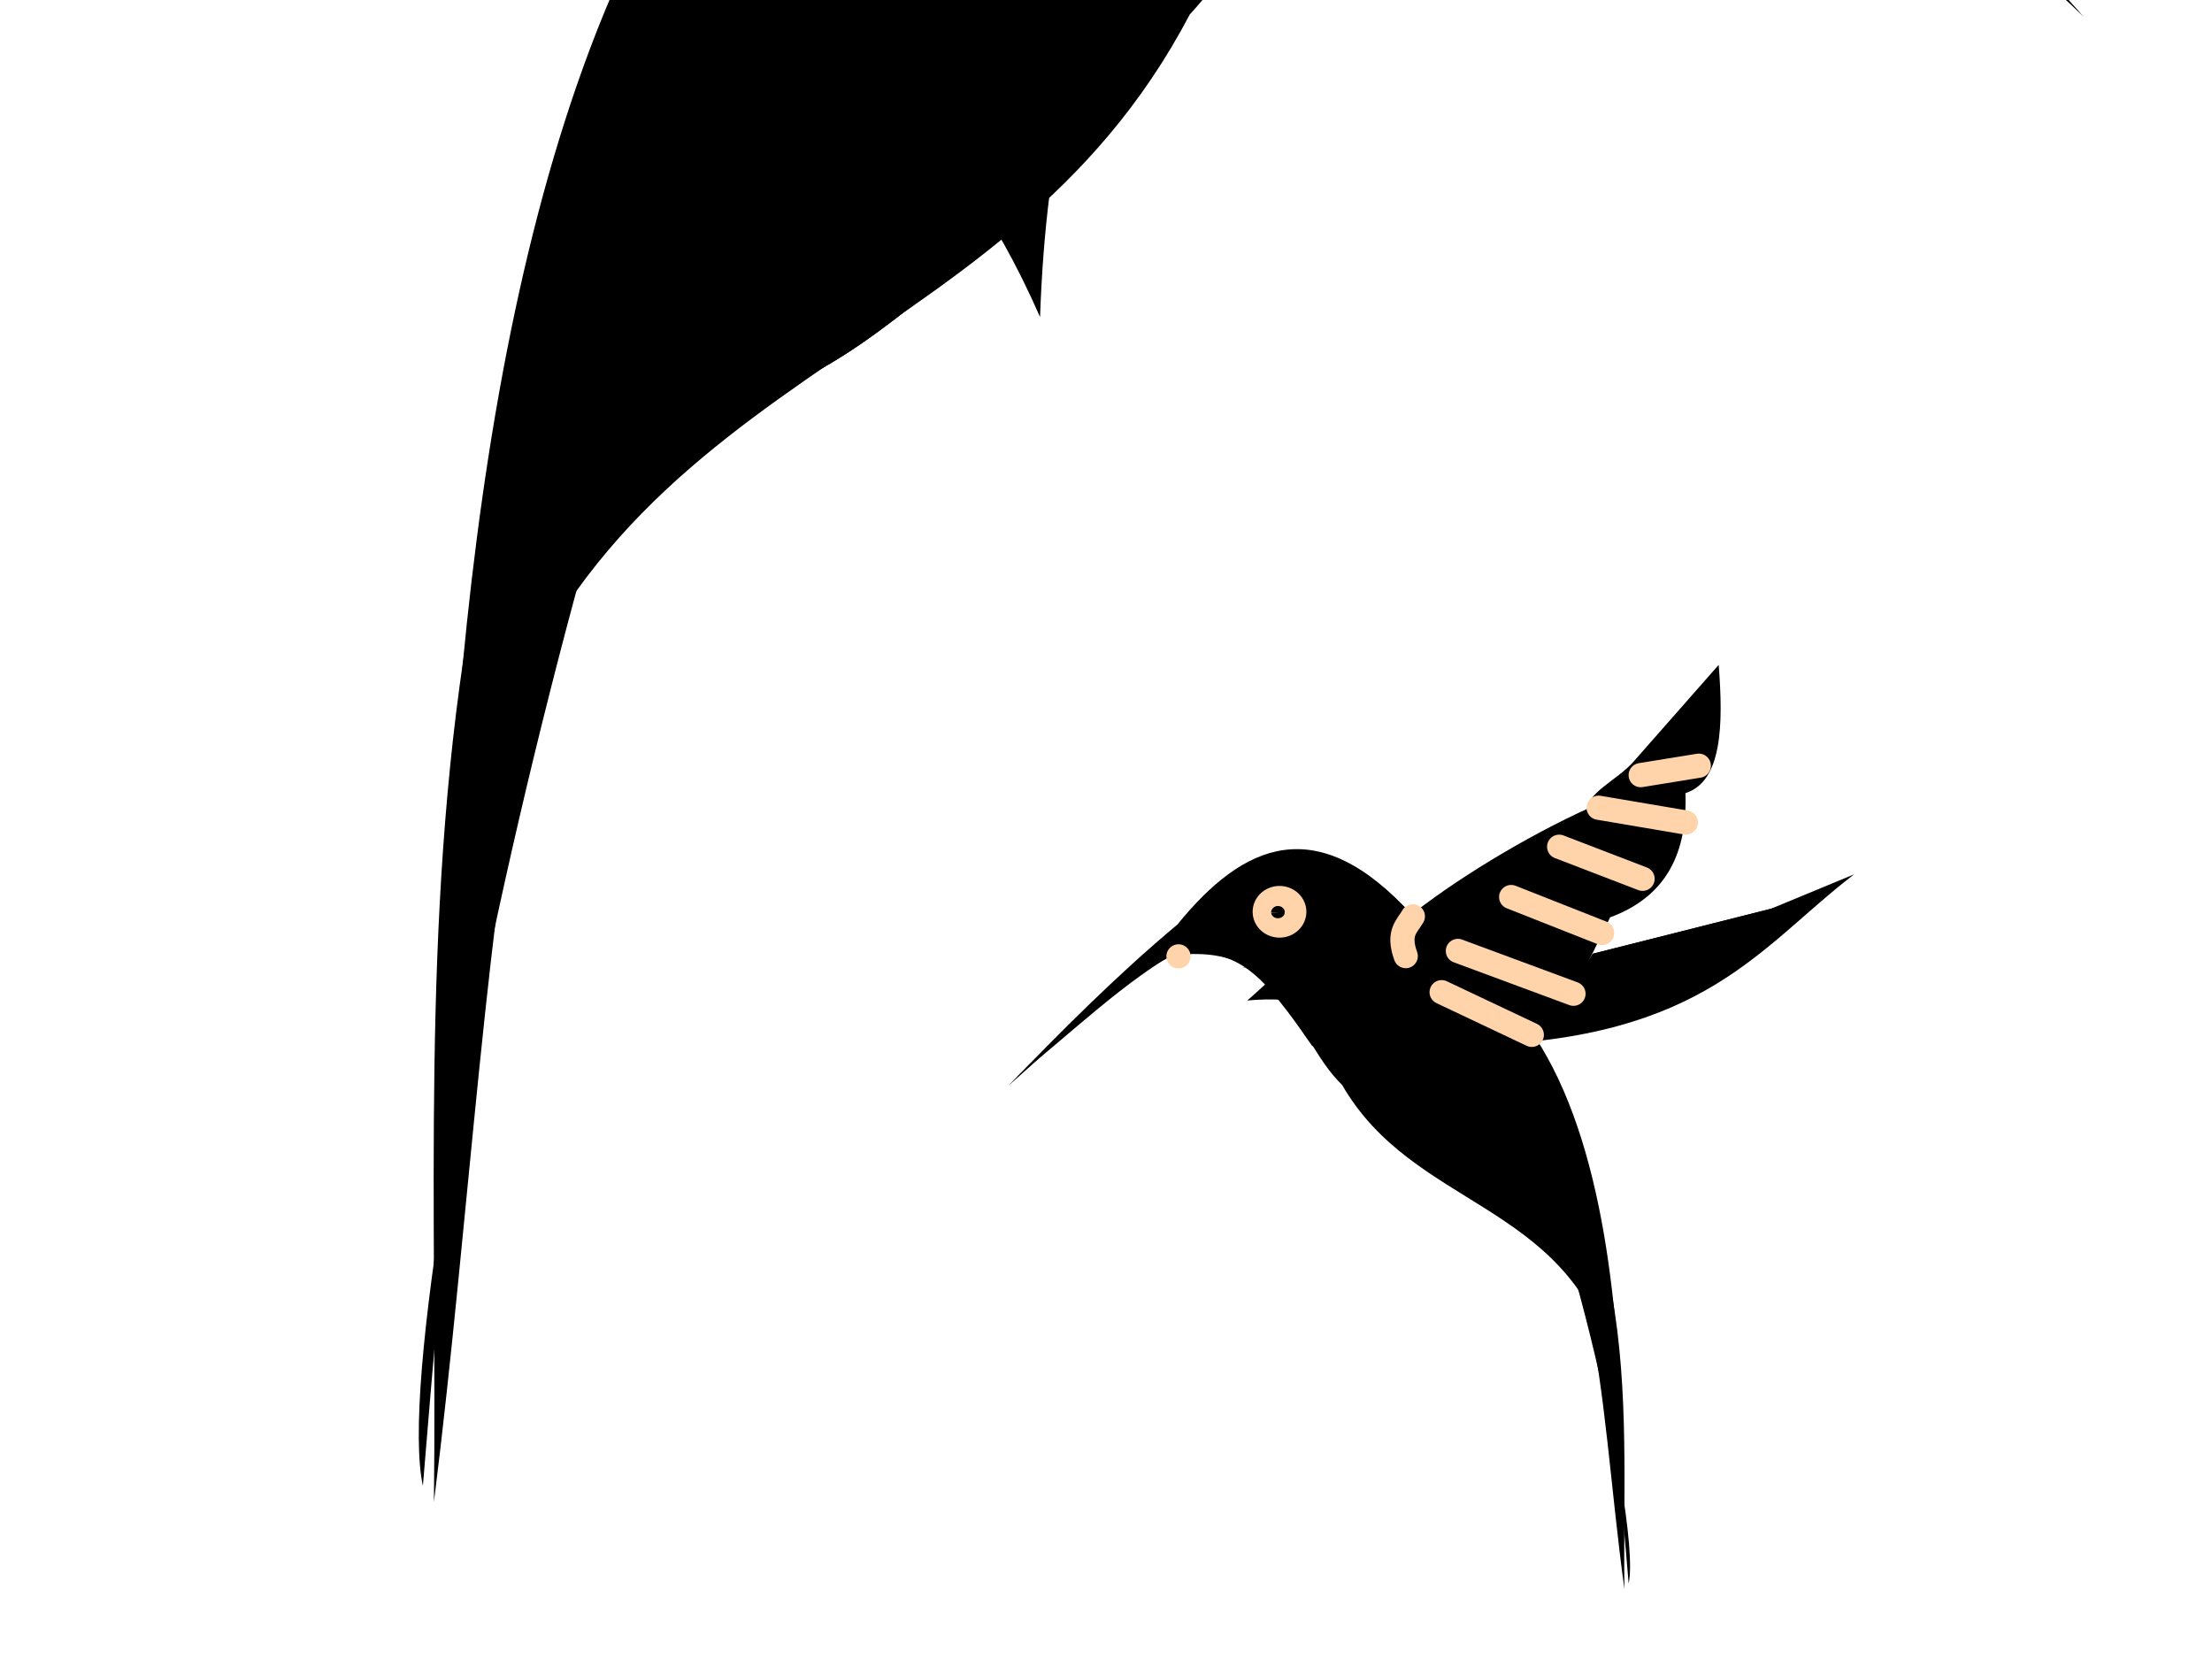 <?xml version="1.0"?><svg width="640" height="480" xmlns="http://www.w3.org/2000/svg" xmlns:xlink="http://www.w3.org/1999/xlink">
 <defs>
  <linearGradient xlink:href="#linearGradient8658" id="linearGradient3088" gradientUnits="userSpaceOnUse" x1="334.299" y1="83.606" x2="316.655" y2="79.45"/>
  <linearGradient xlink:href="#linearGradient3879" id="linearGradient2798" gradientUnits="userSpaceOnUse" gradientTransform="matrix(-0.42,0,0,0.397,665.437,78.9)" x1="374.895" y1="111.25" x2="365.292" y2="136.32"/>
  <linearGradient xlink:href="#linearGradient8658" id="linearGradient2796" gradientUnits="userSpaceOnUse" x1="334.299" y1="83.606" x2="316.655" y2="79.45"/>
  <linearGradient xlink:href="#linearGradient8658" id="linearGradient2794" gradientUnits="userSpaceOnUse" x1="334.299" y1="83.606" x2="316.655" y2="79.45"/>
  <linearGradient xlink:href="#linearGradient8658" id="linearGradient2792" gradientUnits="userSpaceOnUse" x1="334.299" y1="83.606" x2="316.655" y2="79.45"/>
  <linearGradient xlink:href="#linearGradient3206" id="linearGradient2698" gradientUnits="userSpaceOnUse" gradientTransform="translate(226.114,-0.983)" x1="339.682" y1="20.136" x2="344.182" y2="48.364"/>
  <linearGradient xlink:href="#linearGradient3879" id="linearGradient2696" gradientUnits="userSpaceOnUse" gradientTransform="translate(189.376,-45.886)" x1="374.895" y1="111.25" x2="365.292" y2="136.32"/>
  <linearGradient xlink:href="#linearGradient3713" id="linearGradient2694" gradientUnits="userSpaceOnUse" gradientTransform="translate(157.363,-66.328)" x1="361.396" y1="108.55" x2="418.864" y2="216.93"/>
  <linearGradient xlink:href="#linearGradient3176" id="linearGradient2692" gradientUnits="userSpaceOnUse" gradientTransform="matrix(0.865,-0.188,0.132,0.604,253.172,62.688)" x1="374.591" y1="78.909" x2="381.703" y2="101.955"/>
  <linearGradient xlink:href="#linearGradient8330" id="linearGradient2690" gradientUnits="userSpaceOnUse" gradientTransform="translate(1.157,-33.555)" x1="341.34" y1="113.949" x2="302.77" y2="110.864"/>
  <linearGradient xlink:href="#linearGradient8658" id="linearGradient2686" gradientUnits="userSpaceOnUse" x1="334.299" y1="83.606" x2="316.655" y2="79.45"/>
  <linearGradient xlink:href="#linearGradient8658" id="linearGradient10588" gradientUnits="userSpaceOnUse" x1="334.299" y1="83.606" x2="316.655" y2="79.45"/>
  <filter id="filter10484" x="-0.23" width="1.46" y="-0.075" height="1.15">
   <feGaussianBlur stdDeviation="0.288" id="feGaussianBlur10486"/>
  </filter>
  <linearGradient xlink:href="#linearGradient3206" id="linearGradient10354" gradientUnits="userSpaceOnUse" gradientTransform="translate(226.114,-0.983)" x1="339.682" y1="20.136" x2="344.182" y2="48.364"/>
  <linearGradient xlink:href="#linearGradient3879" id="linearGradient10352" gradientUnits="userSpaceOnUse" gradientTransform="translate(189.376,-45.886)" x1="374.895" y1="111.25" x2="365.292" y2="136.32"/>
  <linearGradient xlink:href="#linearGradient3713" id="linearGradient10350" gradientUnits="userSpaceOnUse" gradientTransform="translate(157.363,-66.328)" x1="361.396" y1="108.55" x2="418.864" y2="216.93"/>
  <linearGradient xlink:href="#linearGradient3176" id="linearGradient10348" gradientUnits="userSpaceOnUse" gradientTransform="matrix(0.865,-0.188,0.132,0.604,253.172,62.688)" x1="374.591" y1="78.909" x2="381.703" y2="101.955"/>
  <linearGradient xlink:href="#linearGradient8330" id="linearGradient10346" gradientUnits="userSpaceOnUse" gradientTransform="translate(1.157,-33.555)" x1="341.34" y1="113.949" x2="302.77" y2="110.864"/>
  <linearGradient xlink:href="#linearGradient3879" id="linearGradient10344" gradientUnits="userSpaceOnUse" gradientTransform="matrix(-0.42,0,0,0.397,665.437,78.9)" x1="374.895" y1="111.25" x2="365.292" y2="136.32"/>
  <linearGradient xlink:href="#linearGradient8658" id="linearGradient10342" gradientUnits="userSpaceOnUse" x1="334.299" y1="83.606" x2="316.655" y2="79.45"/>
  <linearGradient xlink:href="#linearGradient8658" id="linearGradient10340" gradientUnits="userSpaceOnUse" x1="334.299" y1="83.606" x2="316.655" y2="79.45"/>
  <linearGradient xlink:href="#linearGradient8658" id="linearGradient10338" gradientUnits="userSpaceOnUse" x1="334.299" y1="83.606" x2="316.655" y2="79.45"/>
  <linearGradient xlink:href="#linearGradient9924" id="linearGradient10336" gradientUnits="userSpaceOnUse" gradientTransform="matrix(1.061,0,0,1.11,-302.494,38.452)" x1="479.033" y1="-26.829" x2="348.282" y2="134.391"/>
  <linearGradient xlink:href="#linearGradient9924" id="linearGradient10227" gradientUnits="userSpaceOnUse" gradientTransform="matrix(1.061,0,0,1.11,-302.494,38.452)" x1="479.033" y1="-26.829" x2="348.282" y2="134.391"/>
  <linearGradient xlink:href="#linearGradient8658" id="linearGradient10147" gradientUnits="userSpaceOnUse" x1="334.299" y1="83.606" x2="316.655" y2="79.45"/>
  <linearGradient xlink:href="#linearGradient3206" id="linearGradient10036" gradientUnits="userSpaceOnUse" gradientTransform="translate(226.114,-0.983)" x1="339.682" y1="20.136" x2="344.182" y2="48.364"/>
  <linearGradient xlink:href="#linearGradient3879" id="linearGradient10034" gradientUnits="userSpaceOnUse" gradientTransform="translate(189.376,-45.886)" x1="374.895" y1="111.25" x2="365.292" y2="136.32"/>
  <linearGradient xlink:href="#linearGradient3713" id="linearGradient10032" gradientUnits="userSpaceOnUse" gradientTransform="translate(157.363,-66.328)" x1="361.396" y1="108.55" x2="418.864" y2="216.93"/>
  <linearGradient xlink:href="#linearGradient3176" id="linearGradient10030" gradientUnits="userSpaceOnUse" gradientTransform="matrix(0.865,-0.188,0.132,0.604,253.172,62.688)" x1="374.591" y1="78.909" x2="381.703" y2="101.955"/>
  <linearGradient xlink:href="#linearGradient8330" id="linearGradient10028" gradientUnits="userSpaceOnUse" gradientTransform="translate(1.157,-33.555)" x1="341.34" y1="113.949" x2="302.77" y2="110.864"/>
  <linearGradient xlink:href="#linearGradient3879" id="linearGradient10026" gradientUnits="userSpaceOnUse" gradientTransform="matrix(-0.42,0,0,0.397,665.437,78.9)" x1="374.895" y1="111.25" x2="365.292" y2="136.32"/>
  <linearGradient xlink:href="#linearGradient8658" id="linearGradient10024" gradientUnits="userSpaceOnUse" x1="334.299" y1="83.606" x2="316.655" y2="79.45"/>
  <linearGradient xlink:href="#linearGradient8658" id="linearGradient10022" gradientUnits="userSpaceOnUse" x1="334.299" y1="83.606" x2="316.655" y2="79.45"/>
  <linearGradient xlink:href="#linearGradient8658" id="linearGradient10020" gradientUnits="userSpaceOnUse" x1="334.299" y1="83.606" x2="316.655" y2="79.45"/>
  <linearGradient xlink:href="#linearGradient8658" id="linearGradient9932" gradientUnits="userSpaceOnUse" x1="334.299" y1="83.606" x2="316.655" y2="79.45"/>
  <linearGradient xlink:href="#linearGradient9924" id="linearGradient9930" x1="479.033" y1="-26.829" x2="348.282" y2="134.391" gradientUnits="userSpaceOnUse" gradientTransform="matrix(1.061,0,0,1,-34.822,-0.175)"/>
  <linearGradient xlink:href="#linearGradient8658" id="linearGradient9526" gradientUnits="userSpaceOnUse" x1="334.299" y1="83.606" x2="316.655" y2="79.45"/>
  <linearGradient xlink:href="#linearGradient3879" id="linearGradient9478" gradientUnits="userSpaceOnUse" gradientTransform="matrix(-0.42,0,0,0.397,665.437,78.9)" x1="374.895" y1="111.25" x2="365.292" y2="136.32"/>
  <linearGradient xlink:href="#linearGradient8658" id="linearGradient9476" gradientUnits="userSpaceOnUse" x1="334.299" y1="83.606" x2="316.655" y2="79.45"/>
  <linearGradient xlink:href="#linearGradient8658" id="linearGradient9474" gradientUnits="userSpaceOnUse" x1="334.299" y1="83.606" x2="316.655" y2="79.45"/>
  <linearGradient xlink:href="#linearGradient8658" id="linearGradient9472" gradientUnits="userSpaceOnUse" x1="334.299" y1="83.606" x2="316.655" y2="79.45"/>
  <linearGradient xlink:href="#linearGradient3879" id="linearGradient9394" gradientUnits="userSpaceOnUse" gradientTransform="matrix(-0.42,0,0,0.397,665.437,78.9)" x1="374.895" y1="111.25" x2="365.292" y2="136.32"/>
  <linearGradient xlink:href="#linearGradient3879" id="linearGradient9368" gradientUnits="userSpaceOnUse" gradientTransform="matrix(-1.049,0,0,1.085,772.784,166.208)" x1="374.895" y1="111.25" x2="365.292" y2="136.32"/>
  <linearGradient xlink:href="#linearGradient8658" id="linearGradient9366" gradientUnits="userSpaceOnUse" x1="334.299" y1="83.606" x2="316.655" y2="79.45"/>
  <linearGradient xlink:href="#linearGradient8658" id="linearGradient9364" gradientUnits="userSpaceOnUse" x1="334.299" y1="83.606" x2="316.655" y2="79.45"/>
  <linearGradient xlink:href="#linearGradient8658" id="linearGradient9362" gradientUnits="userSpaceOnUse" x1="334.299" y1="83.606" x2="316.655" y2="79.45"/>
  <linearGradient xlink:href="#linearGradient3879" id="linearGradient9240" gradientUnits="userSpaceOnUse" gradientTransform="matrix(-1.049,0,0,1.085,772.784,166.208)" x1="374.895" y1="111.25" x2="365.292" y2="136.32"/>
  <linearGradient xlink:href="#linearGradient3879" id="linearGradient9232" gradientUnits="userSpaceOnUse" gradientTransform="matrix(-1.049,0,0,1.085,772.784,166.208)" x1="374.895" y1="111.25" x2="365.292" y2="136.32"/>
  <linearGradient xlink:href="#linearGradient8658" id="linearGradient9230" gradientUnits="userSpaceOnUse" x1="334.299" y1="83.606" x2="316.655" y2="79.45"/>
  <linearGradient xlink:href="#linearGradient8658" id="linearGradient9228" gradientUnits="userSpaceOnUse" x1="334.299" y1="83.606" x2="316.655" y2="79.45"/>
  <linearGradient xlink:href="#linearGradient8658" id="linearGradient9226" gradientUnits="userSpaceOnUse" x1="334.299" y1="83.606" x2="316.655" y2="79.45"/>
  <linearGradient xlink:href="#linearGradient8658" id="linearGradient9178" gradientUnits="userSpaceOnUse" x1="334.299" y1="83.606" x2="316.655" y2="79.45"/>
  <linearGradient xlink:href="#linearGradient8658" id="linearGradient9176" gradientUnits="userSpaceOnUse" x1="334.299" y1="83.606" x2="316.655" y2="79.45"/>
  <linearGradient xlink:href="#linearGradient8658" id="linearGradient9174" gradientUnits="userSpaceOnUse" x1="334.299" y1="83.606" x2="316.655" y2="79.45"/>
  <filter id="filter9091" x="-0.102" width="1.204" y="-0.033" height="1.067">
   <feGaussianBlur stdDeviation="0.128" id="feGaussianBlur9093"/>
  </filter>
  <filter id="filter8837">
   <feGaussianBlur stdDeviation="0.392" id="feGaussianBlur8839"/>
  </filter>
  <filter id="filter8821">
   <feGaussianBlur stdDeviation="0.912" id="feGaussianBlur8823"/>
  </filter>
  <linearGradient xlink:href="#linearGradient3879" id="linearGradient8698" gradientUnits="userSpaceOnUse" gradientTransform="matrix(-1.049,0,0,1.085,772.784,166.208)" x1="374.895" y1="111.25" x2="365.292" y2="136.32"/>
  <linearGradient xlink:href="#linearGradient8658" id="linearGradient8664" x1="334.299" y1="83.606" x2="316.655" y2="79.45" gradientUnits="userSpaceOnUse"/>
  <filter id="filter7913" x="-0.343" width="1.686" y="-0.67" height="2.34">
   <feGaussianBlur stdDeviation="1.356" id="feGaussianBlur7915"/>
  </filter>
  <filter id="filter7909" x="-0.259" width="1.518" y="-0.431" height="1.861">
   <feGaussianBlur stdDeviation="1.356" id="feGaussianBlur7911"/>
  </filter>
  <filter id="filter7901" x="-0.219" width="1.437" y="-0.431" height="1.861">
   <feGaussianBlur stdDeviation="1.356" id="feGaussianBlur7903"/>
  </filter>
  <filter id="filter7897" x="-0.259" width="1.518" y="-0.67" height="2.34">
   <feGaussianBlur stdDeviation="1.356" id="feGaussianBlur7899"/>
  </filter>
  <filter id="filter7893" x="-0.203" width="1.406" y="-0.982" height="2.963">
   <feGaussianBlur stdDeviation="1.356" id="feGaussianBlur7895"/>
  </filter>
  <filter id="filter7889" x="-0.17" width="1.34" y="-1.837" height="4.673">
   <feGaussianBlur stdDeviation="1.356" id="feGaussianBlur7891"/>
  </filter>
  <filter id="filter7885" x="-0.237" width="1.474" y="-1.28" height="3.559">
   <feGaussianBlur stdDeviation="1.356" id="feGaussianBlur7887"/>
  </filter>
  <filter id="filter7877" x="-0.211" width="1.421" y="-0.249" height="1.498">
   <feGaussianBlur stdDeviation="1.356" id="feGaussianBlur7879"/>
  </filter>
  <filter id="filter3865" x="-0.179" width="1.358" y="-0.051" height="1.103">
   <feGaussianBlur stdDeviation="2.337" id="feGaussianBlur3867"/>
  </filter>
  <filter id="filter3699" x="-0.157" width="1.314" y="-0.237" height="1.474">
   <feGaussianBlur stdDeviation="1.84" id="feGaussianBlur3701"/>
  </filter>
  <filter id="filter3479" x="-0.238" width="1.476" y="-0.267" height="1.535">
   <feGaussianBlur stdDeviation="3.177" id="feGaussianBlur3481"/>
  </filter>
  <linearGradient id="linearGradient3176">
   <stop stop-color="#008000" offset="0" id="stop3178"/>
   <stop stop-color="#ccff00" offset="1" id="stop3180"/>
  </linearGradient>
  <linearGradient id="linearGradient3206">
   <stop stop-color="#ff0000" offset="0" id="stop3208"/>
   <stop stop-color="#ff0000" stop-opacity="0" offset="1" id="stop3210"/>
  </linearGradient>
  <linearGradient id="linearGradient3713">
   <stop stop-color="#66ff00" offset="0" id="stop3715"/>
   <stop stop-color="#ccff00" offset="1" id="stop3717"/>
  </linearGradient>
  <linearGradient id="linearGradient3879">
   <stop stop-color="#217844" offset="0" id="stop3881"/>
   <stop stop-color="#217844" stop-opacity="0" offset="1" id="stop3883"/>
  </linearGradient>
  <linearGradient id="linearGradient8330">
   <stop stop-color="#280b0b" offset="0" id="stop8332"/>
   <stop stop-color="#280b0b" stop-opacity="0" offset="1" id="stop8334"/>
  </linearGradient>
  <linearGradient id="linearGradient8658">
   <stop stop-color="#442178" offset="0" id="stop8660"/>
   <stop stop-color="#442178" stop-opacity="0" offset="1" id="stop8662"/>
  </linearGradient>
  <linearGradient id="linearGradient9924">
   <stop stop-color="#5f5fd3" offset="0" id="stop9926"/>
   <stop stop-color="#5f5fd3" stop-opacity="0" offset="1" id="stop9928"/>
  </linearGradient>
  <linearGradient y2="79.45" x2="316.655" y1="83.606" x1="334.299" gradientUnits="userSpaceOnUse" id="linearGradient4251" xlink:href="#linearGradient8658"/>
 </defs>
 <g>
  <title>Layer 1</title>
  <g id="layer1">
   <g id="g2843">
    <g id="g9484">
     <g id="g9436">
      <path fill="#000000" fill-rule="evenodd" stroke="#ffd4aa" stroke-width="7" stroke-linecap="round" stroke-linejoin="bevel" stroke-opacity="0" id="path8390" d="m510.85,263.57l25.613,-10.604c-27.439,21.012 -43.125,47.701 -110.382,49.483l-0.61,-8.836l85.378,-30.043z"/>
      <g fill="#782144" id="g8392">
       <path fill="#000000" fill-rule="evenodd" stroke="#ffd4aa" stroke-width="7" stroke-linecap="round" stroke-linejoin="bevel" stroke-opacity="0" d="m452.305,289.49l8.538,-13.549l53.666,-13.549c-19.681,12.085 -37.938,28.297 -62.204,27.098z" id="path8394"/>
       <path fill="#000000" fill-rule="evenodd" stroke="#ffd4aa" stroke-width="7" stroke-linecap="round" stroke-linejoin="bevel" stroke-opacity="0" id="path8396" d="m452.305,290.079l8.538,-13.549l53.666,-13.549c-19.681,12.085 -37.938,28.297 -62.204,27.098z"/>
      </g>
      <g fill="#550022" id="g8400">
       <path fill="#000000" fill-rule="evenodd" stroke="#ffd4aa" stroke-width="7" stroke-linecap="round" stroke-linejoin="bevel" stroke-opacity="0" d="m466.332,374.317c5.08,28.472 3.311,56.945 3.659,85.417c-3.914,-28.321 -5.533,-57.993 -10.977,-81.882l7.318,-3.534z" id="path8402"/>
       <path fill="#000000" fill-rule="evenodd" stroke="#ffd4aa" stroke-width="7" stroke-linecap="round" stroke-linejoin="bevel" stroke-opacity="0" d="m423.715,288.814c4.788,-0.013 11.602,3.094 20.357,11.121c20.149,30.656 24.743,80.423 25.299,123.856l-0.494,0c-7.139,-43.827 -28.544,-108.089 -45.359,-108.345c-10.956,-11.4 -10.336,-26.603 0.198,-26.633z" id="path8404"/>
      </g>
      <path fill="#000000" fill-rule="evenodd" stroke="#ffd4aa" stroke-width="7" stroke-linecap="round" stroke-linejoin="bevel" stroke-opacity="0" id="path8406" d="m388.324,313.922c-14.571,-14.227 -15.946,-41.556 -48.944,-37.489c-16.748,7.972 -31.961,24.1 -47.65,37.697c15.34,-15.739 30.788,-31.458 48.944,-46.653c19.117,-23.515 40.44,-33.109 68.133,-2.499c11.645,10.863 23.796,30.028 36.007,50.193c9.433,26.225 15.688,52.011 21.13,77.685c-13.183,-45.322 -57.021,-43.218 -77.62,-78.935z"/>
      <path fill="#000000" fill-rule="evenodd" stroke="#ffd4aa" stroke-width="7" stroke-linecap="round" stroke-linejoin="bevel" stroke-opacity="0" filter="url(#filter3479)" id="path8408" d="m396.654,268.59c4.642,0.179 9.725,1.619 15.468,4.744l0,47.232c-2.437,2.484 -4.995,5.828 -7.631,10.339c-1.308,-28.505 -14.134,-44.209 -43.618,-41.426c10.973,-9.527 21.04,-21.457 35.782,-20.89z"/>
      <path fill="#000000" fill-rule="evenodd" stroke="#ffd4aa" stroke-width="7" stroke-linecap="round" stroke-linejoin="bevel" stroke-opacity="0" d="m384.196,308.42c3.143,-9.295 5.887,-38.25 -18.239,-38.322c-16.859,0.332 -22.997,4.788 -32.704,7.884c27.336,-8.112 32.975,6.994 50.942,30.438z" id="path8410"/>
      <path fill="#000000" fill-rule="evenodd" stroke="#ffd4aa" stroke-width="7" stroke-linecap="round" stroke-linejoin="bevel" stroke-opacity="0" d="m379.72,302.731c3.984,-5.042 10.302,-22.031 -10.546,-26.466c-14.621,-2.868 -20.535,-1.294 -29.349,-1.191c24.739,0.077 27.556,10.227 39.895,27.657z" id="path8414"/>
      <path fill="#000000" fill-rule="evenodd" stroke="#ffd4aa" stroke-width="7" stroke-linecap="round" stroke-linejoin="bevel" stroke-opacity="0" filter="url(#filter3699)" id="path8416" d="m380.783,299.612c3.845,-3.554 11.016,-11.637 -2.608,-18.53c-9.606,-4.634 -12.835,-0.025 -19.012,-1.302c17.26,3.89 16.677,3.508 21.62,19.832z"/>
      <path fill="#000000" fill-rule="evenodd" stroke="#ffd4aa" stroke-width="7" stroke-linecap="round" stroke-linejoin="bevel" stroke-opacity="0" filter="url(#filter8837)" id="path8422" d="m444.111,351.304c2.55,-9.673 -12.654,-23.912 -32.606,-39.372c-1.56,9.673 1.555,16.942 3.544,24.79c12.323,10.282 22.404,15.954 29.062,14.582z"/>
      <path fill="#000000" fill-rule="evenodd" stroke="#ffd4aa" stroke-width="7" stroke-linecap="round" stroke-linejoin="bevel" stroke-opacity="0" filter="url(#filter3865)" d="m471.219,458.158c4.224,-19.002 -25.341,-142.067 -37.876,-138.918c-9.955,-14.154 -7.852,-39.875 9.322,-18.441c17.716,36.113 24.512,108.863 28.555,157.359z" id="path8424"/>
      <path fill="#000000" fill-rule="evenodd" stroke="#ffd4aa" stroke-width="7" stroke-linecap="round" stroke-linejoin="bevel" stroke-opacity="0" id="path8468" d="m424.136,288.476c-10.911,-3.317 -21.467,-9.173 -35.145,7.289c-1.254,-19.213 -13.572,-29.785 -41.829,-27.908c14.631,-8.934 27.589,-21.019 53.256,-9.164l8.634,5.427c14.843,-11.599 36.828,-24.458 54.298,-31.922c-7.656,9.279 -22.485,19.412 -23.259,29.202c-19.884,3.163 -15.769,15.985 -15.955,27.075z"/>
      <path fill="#000000" fill-rule="evenodd" stroke="#ffd4aa" stroke-width="7" stroke-linecap="round" stroke-linejoin="bevel" stroke-opacity="0" id="path8464" d="m342.791,274.118c-17.158,9.402 -32.598,24.611 -48.728,37.489c14.26,-12.251 26.322,-26.269 43.122,-37.072c6.568,-2.862 4.14,-0.511 5.606,-0.417z"/>
      <path fill="#000000" fill-rule="evenodd" stroke="#ffd4aa" stroke-width="7" stroke-linecap="round" stroke-linejoin="bevel" id="path8466" d="m340.971,276.706l0,0z"/>
      <g fill="url(#linearGradient4251)" id="g8652">
       <path fill="#000000" fill-rule="evenodd" stroke="#ffd4aa" stroke-width="7" stroke-linecap="round" stroke-linejoin="bevel" stroke-opacity="0" id="path8654" d="m452.305,289.49l8.538,-13.549l53.666,-13.549c-19.681,12.085 -37.938,28.297 -62.204,27.098z"/>
       <path fill="#000000" fill-rule="evenodd" stroke="#ffd4aa" stroke-width="7" stroke-linecap="round" stroke-linejoin="bevel" stroke-opacity="0" d="m452.305,290.079l8.538,-13.549l53.666,-13.549c-19.681,12.085 -37.938,28.297 -62.204,27.098z" id="path8656"/>
      </g>
      <path fill="#000000" fill-rule="evenodd" stroke="#ffd4aa" stroke-width="7" stroke-linecap="round" stroke-linejoin="bevel" stroke-opacity="0" id="path8715" d="m440.661,350.8c2.194,-7.815 -10.887,-19.32 -28.053,-31.81c-1.342,7.815 1.338,13.688 3.049,20.029c10.602,8.307 19.275,12.89 25.003,11.782z"/>
      <path fill="#000000" fill-rule="evenodd" stroke="#ffd4aa" stroke-width="7" stroke-linecap="round" stroke-linejoin="bevel" stroke-opacity="0" d="m441.243,350.8c2.194,-7.815 -10.887,-19.32 -28.053,-31.81c-1.342,7.815 1.338,13.688 3.049,20.029c10.602,8.307 19.276,12.89 25.004,11.782z" id="path8426"/>
      <path fill="#000000" fill-rule="evenodd" stroke="#ffd4aa" stroke-width="7" stroke-linecap="round" stroke-linejoin="bevel" stroke-opacity="0" filter="url(#filter8821)" d="m421.107,282.748c-10.911,-2.207 -18.56,-6.104 -32.238,4.851c-1.254,-12.785 -8.048,-21.449 -36.305,-20.2c14.631,-5.945 22.065,-12.359 47.733,-4.469l2.416,4.512c19.494,-8.611 30.845,-21.076 46.867,-26.02c-7.656,6.174 -9.999,11.909 -10.773,18.423c-19.884,2.105 -17.513,15.523 -17.7,22.903z" id="path8412"/>
      <g id="g8717">
       <path fill="#000000" fill-rule="evenodd" stroke="#ffd4aa" stroke-width="7" stroke-linecap="round" stroke-linejoin="bevel" id="path8418" d="m365.934,263.81a4.269,3.976 0 1 18.538,0a4.269,3.976 0 1 1-8.538,0z"/>
       <path fill="#000000" fill-rule="evenodd" stroke="#ffd4aa" stroke-width="7" stroke-linecap="round" stroke-linejoin="bevel" stroke-opacity="0" id="path8420" d="m367.763,263.911a1.982,1.767 0 1 13.964,0a1.982,1.767 0 1 1-3.964,0z"/>
      </g>
      <path fill="#000000" fill-rule="evenodd" stroke="#ffd4aa" stroke-width="7" stroke-linecap="round" stroke-linejoin="bevel" filter="url(#filter9091)" d="m408.784,265.116c-1.665,2.924 -4.524,4.733 -2.056,11.516" id="path8841"/>
      <path fill="#000000" fill-rule="evenodd" stroke="#ffd4aa" stroke-width="7" stroke-linecap="round" stroke-linejoin="bevel" stroke-opacity="0" id="path8430" d="m412.631,293.102c-10.186,-5.335 11.86,-2.116 10.623,-4.124c-12.386,-20.106 3.766,-32.531 16.949,-28.276c-1.832,-9.744 0.374,-14.542 19.236,-25.331c-1.328,-5.819 8.429,-9.357 13.465,-15.316l24.366,-27.687c1.38,17.479 0.964,33.762 -9.618,37.112c0.597,17.035 -5.321,29.881 -21.801,35.934c-12.906,26.553 -23.293,50.618 -53.22,27.687z"/>
      <path fill="#000000" fill-rule="evenodd" stroke="#ffd4aa" stroke-width="7" stroke-linecap="round" stroke-linejoin="bevel" filter="url(#filter7913)" id="path8432" d="m443.2,299.411l-26.09,-12.341"/>
      <path fill="#000000" fill-rule="evenodd" stroke="#ffd4aa" stroke-width="7" stroke-linecap="round" stroke-linejoin="bevel" filter="url(#filter7909)" id="path8434" d="m455.256,287.522l-33.448,-12.389"/>
      <path fill="#000000" fill-rule="evenodd" stroke="#ffd4aa" stroke-width="7" stroke-linecap="round" stroke-linejoin="bevel" filter="url(#filter7901)" id="path8436" d="m463.539,269.924l-26.309,-10.385"/>
      <path fill="#000000" fill-rule="evenodd" stroke="#ffd4aa" stroke-width="7" stroke-linecap="round" stroke-linejoin="bevel" filter="url(#filter7885)" id="path8444" d="m491.515,221.541l-16.813,2.727"/>
      <path fill="#000000" fill-rule="evenodd" stroke="#ffd4aa" stroke-width="7" stroke-linecap="round" stroke-linejoin="bevel" filter="url(#filter7893)" id="path8440" d="m487.78,237.978l-25.235,-4.276"/>
      <path fill="#000000" fill-rule="evenodd" stroke="#ffd4aa" stroke-width="7" stroke-linecap="round" stroke-linejoin="bevel" filter="url(#filter7901)" d="m475.244,254.259l-24.131,-9.272" id="path9434"/>
     </g>
     <path fill="#000000" fill-rule="evenodd" stroke="#ffd4aa" stroke-width="7" stroke-linecap="round" stroke-linejoin="bevel" d="m371.145,264.014a0.528,1.111 0 1 1-1.055,0a0.528,1.111 0 1 11.055,0z" id="path9482"/>
    </g>
    <g id="g2800">
     <g id="g8571">
      <path fill="#000000" fill-rule="evenodd" stroke="#ffd4aa" stroke-width="7" stroke-linecap="round" stroke-linejoin="bevel" stroke-opacity="0" d="m16.156,-144.375l-68.577,-31.293c73.465,62.012 115.462,140.778 295.533,146.035l1.633,-26.078l-228.589,-88.664z" id="path8344"/>
      <g id="g8338">
       <path fill="#000000" fill-rule="evenodd" stroke="#ffd4aa" stroke-width="7" stroke-linecap="round" stroke-linejoin="bevel" stroke-opacity="0" id="path8326" d="m172.903,-67.881l-22.859,-39.986l-143.684,-39.986c52.694,35.666 101.575,83.512 166.543,79.972z"/>
       <path fill="#000000" fill-rule="evenodd" stroke="#ffd4aa" stroke-width="7" stroke-linecap="round" stroke-linejoin="bevel" stroke-opacity="0" d="m172.903,-66.142l-22.859,-39.986l-143.684,-39.986c52.694,35.666 101.575,83.512 166.543,79.972z" id="path8328"/>
      </g>
      <g id="g7995">
       <path fill="#000000" fill-rule="evenodd" stroke="#ffd4aa" stroke-width="7" stroke-linecap="round" stroke-linejoin="bevel" stroke-opacity="0" id="path7990" d="m135.349,182.466c-13.601,84.028 -8.866,168.057 -9.797,252.085c10.48,-83.583 14.815,-171.151 29.39,-241.654l-19.593,-10.431z"/>
       <path fill="#000000" fill-rule="evenodd" stroke="#ffd4aa" stroke-width="7" stroke-linecap="round" stroke-linejoin="bevel" stroke-opacity="0" id="path3709" d="m249.45,-69.876c-12.82,-0.04 -31.062,9.13 -54.504,32.82c-53.947,90.474 -66.246,237.347 -67.734,365.53l1.323,0c19.115,-129.344 76.424,-318.997 121.444,-319.75c29.332,-33.644 27.674,-78.513 -0.529,-78.599z"/>
      </g>
      <path fill="#000000" fill-rule="evenodd" stroke="#ffd4aa" stroke-width="7" stroke-linecap="round" stroke-linejoin="bevel" stroke-opacity="0" d="m344.206,4.223c39.013,-41.987 42.693,-122.64 131.042,-110.638c44.841,23.526 85.571,71.124 127.578,111.253c-41.071,-46.45 -82.43,-92.839 -131.042,-137.683c-51.183,-69.398 -108.273,-97.713 -182.419,-7.376c-31.178,32.06 -63.71,88.619 -96.405,148.133c-25.256,77.396 -42.002,153.497 -56.573,229.267c35.297,-133.757 152.667,-127.546 207.819,-232.955z" id="path2384"/>
      <path fill="#000000" fill-rule="evenodd" stroke="#ffd4aa" stroke-width="7" stroke-linecap="round" stroke-linejoin="bevel" stroke-opacity="0" filter="url(#filter3479)" d="m321.904,-129.55c-12.429,0.634 -26.038,5.749 -41.412,16.848l0,167.722c6.524,8.822 13.372,20.694 20.43,36.713c3.503,-101.222 37.841,-156.987 116.783,-147.103c-29.378,-33.831 -56.331,-76.194 -95.801,-74.18z" id="path3214"/>
      <path fill="#000000" fill-rule="evenodd" stroke="#ffd4aa" stroke-width="7" stroke-linecap="round" stroke-linejoin="bevel" stroke-opacity="0" id="path3184" d="m355.258,-12.013c-8.416,-27.433 -15.761,-112.883 48.832,-113.097c45.137,0.98 61.572,14.13 87.56,23.269c-73.188,-23.939 -88.286,20.642 -136.392,89.828z"/>
      <path fill="#000000" fill-rule="evenodd" stroke="#ffd4aa" stroke-width="7" stroke-linecap="round" stroke-linejoin="bevel" stroke-opacity="0" id="path3204" d="m246.315,-67.234c29.213,-9.788 57.475,-27.071 94.096,21.513c3.357,-56.701 36.337,-87.901 111.991,-82.364c-39.172,-26.367 -73.865,-62.033 -142.587,-27.045l-14.251,21.215c-52.193,-38.189 -124.124,-102.962 -167.021,-124.889c20.499,27.383 72.979,82.772 75.053,111.664c53.237,9.334 42.22,47.174 42.718,79.906z"/>
      <path fill="#000000" fill-rule="evenodd" stroke="#ffd4aa" stroke-width="7" stroke-linecap="round" stroke-linejoin="bevel" stroke-opacity="0" id="path3487" d="m367.242,-28.802c-10.668,-14.881 -27.584,-65.019 28.235,-78.109c39.146,-8.465 54.981,-3.82 78.579,-3.515c-66.236,0.226 -73.777,30.183 -106.814,81.624z"/>
      <path fill="#000000" fill-rule="evenodd" stroke="#ffd4aa" stroke-width="7" stroke-linecap="round" stroke-linejoin="bevel" stroke-opacity="0" filter="url(#filter3699)" d="m363.295,-10.817c-10.296,-10.488 -31.696,-49.07 4.782,-69.414c25.719,-13.676 37.665,-12.535 54.203,-16.306c-46.213,11.481 -45.75,37.543 -58.985,85.72z" id="path2386"/>
      <path fill="#000000" fill-rule="evenodd" stroke="#ffd4aa" stroke-width="7" stroke-linecap="round" stroke-linejoin="bevel" id="path3703" d="m425.167,-140.464a11.429,11.735 0 1 1-22.859,0a11.429,11.735 0 1 122.859,0z"/>
      <path fill="#000000" fill-rule="evenodd" stroke="#ffd4aa" stroke-width="7" stroke-linecap="round" stroke-linejoin="bevel" stroke-opacity="0" id="path3705" d="m420.269,-141.768a5.307,5.216 0 1 1-10.613,0a5.307,5.216 0 1 110.613,0z"/>
      <path fill="#000000" fill-rule="evenodd" stroke="#ffd4aa" stroke-width="7" stroke-linecap="round" stroke-linejoin="bevel" stroke-opacity="0" d="m207.191,114.664c-5.875,-23.065 29.148,-57.017 75.108,-93.88c3.593,23.065 -3.582,40.397 -8.164,59.11c-28.385,24.517 -51.608,38.041 -66.944,34.77z" id="path3707"/>
      <path fill="#000000" fill-rule="evenodd" stroke="#ffd4aa" stroke-width="7" stroke-linecap="round" stroke-linejoin="bevel" stroke-opacity="0" filter="url(#filter3865)" id="path3711" d="m122.356,429.899c-12.254,-56.081 73.521,-419.274 109.888,-409.98c28.883,-41.773 22.78,-117.681 -27.045,-54.424c-51.398,106.577 -71.115,321.28 -82.844,464.403z"/>
      <path fill="#000000" fill-rule="evenodd" stroke="#ffd4aa" stroke-width="7" stroke-linecap="round" stroke-linejoin="bevel" stroke-opacity="0" id="path3869" d="m207.191,114.664c-5.875,-23.065 29.148,-57.017 75.108,-93.88c3.593,23.065 -3.582,40.397 -8.164,59.11c-28.385,24.517 -51.608,38.041 -66.944,34.77z"/>
      <g id="g8270">
       <path fill="#000000" fill-rule="evenodd" stroke="#ffd4aa" stroke-width="7" stroke-linecap="round" stroke-linejoin="bevel" stroke-opacity="0" id="path3887" d="m278.76,-55.711c27.271,-15.744 -29.235,-5.382 -28.441,-12.17c6.004,-51.352 -22.875,-92.246 -45.378,-83.449c-9.044,-25.168 -1.002,-42.918 -51.502,-74.756c3.556,-17.174 -22.568,-27.615 -36.051,-45.201l-65.236,-81.71c-3.695,51.585 -2.58,99.64 25.751,109.527c-1.597,50.274 14.246,88.185 58.369,106.049c34.553,78.365 62.365,149.384 142.489,81.71z"/>
       <path fill="#000000" fill-rule="evenodd" stroke="#ffd4aa" stroke-width="7" stroke-linecap="round" stroke-linejoin="bevel" filter="url(#filter7913)" id="path3889" d="m212.09,-52.234l35.921,-17.385"/>
       <path fill="#000000" fill-rule="evenodd" stroke="#ffd4aa" stroke-width="7" stroke-linecap="round" stroke-linejoin="bevel" filter="url(#filter7909)" id="path3891" d="m195.762,-73.096l48.983,-29.555"/>
       <path fill="#000000" fill-rule="evenodd" stroke="#ffd4aa" stroke-width="7" stroke-linecap="round" stroke-linejoin="bevel" filter="url(#filter7901)" id="path3901" d="m171.27,-102.651l58.78,-29.555"/>
       <path fill="#000000" fill-rule="evenodd" stroke="#ffd4aa" stroke-width="7" stroke-linecap="round" stroke-linejoin="bevel" filter="url(#filter7897)" id="path3903" d="m153.31,-130.467l48.983,-17.385"/>
       <path fill="#000000" fill-rule="evenodd" stroke="#ffd4aa" stroke-width="7" stroke-linecap="round" stroke-linejoin="bevel" filter="url(#filter7893)" id="path3905" d="m133.716,-161.76l63.678,-10.431"/>
       <path fill="#000000" fill-rule="evenodd" stroke="#ffd4aa" stroke-width="7" stroke-linecap="round" stroke-linejoin="bevel" filter="url(#filter7889)" id="path3907" d="m107.289,-196.853l76.741,-3.477"/>
       <path fill="#000000" fill-rule="evenodd" stroke="#ffd4aa" stroke-width="7" stroke-linecap="round" stroke-linejoin="bevel" filter="url(#filter7885)" id="path3909" d="m114.123,-229.563l39.187,6.954"/>
       <path fill="#000000" fill-rule="evenodd" stroke="#ffd4aa" stroke-width="7" stroke-linecap="round" stroke-linejoin="bevel" filter="url(#filter7877)" id="path3913" d="m60.678,-309.79l61.172,54.405"/>
       <path fill="#000000" fill-rule="evenodd" stroke="#ffd4aa" stroke-width="7" stroke-linecap="round" stroke-linejoin="bevel" filter="url(#filter7913)" d="m225.455,-62.665l19.593,-13.908" id="path7931"/>
       <path fill="#000000" fill-rule="evenodd" stroke="#ffd4aa" stroke-width="7" stroke-linecap="round" stroke-linejoin="bevel" filter="url(#filter7909)" d="m205.559,-81.789l40.819,-29.555" id="path7933"/>
       <path fill="#000000" fill-rule="evenodd" stroke="#ffd4aa" stroke-width="7" stroke-linecap="round" stroke-linejoin="bevel" filter="url(#filter7901)" d="m186.268,-102.651l45.718,-29.555" id="path7937"/>
       <path fill="#000000" fill-rule="evenodd" stroke="#ffd4aa" stroke-width="7" stroke-linecap="round" stroke-linejoin="bevel" filter="url(#filter7897)" d="m165.042,-133.944l48.983,-17.385" id="path7939"/>
       <path fill="#000000" fill-rule="evenodd" stroke="#ffd4aa" stroke-width="7" stroke-linecap="round" stroke-linejoin="bevel" filter="url(#filter7893)" d="m137.285,-161.76l63.678,-10.431" id="path7941"/>
       <path fill="#000000" fill-rule="evenodd" stroke="#ffd4aa" stroke-width="7" stroke-linecap="round" stroke-linejoin="bevel" filter="url(#filter7889)" d="m119.324,-194.792l50.616,-3.477" id="path7943"/>
       <path fill="#000000" fill-rule="evenodd" stroke="#ffd4aa" stroke-width="7" stroke-linecap="round" stroke-linejoin="bevel" filter="url(#filter7885)" d="m97.795,-231.301l53.882,6.954" id="path7945"/>
       <path fill="#000000" fill-rule="evenodd" stroke="#ffd4aa" stroke-width="7" stroke-linecap="round" stroke-linejoin="bevel" filter="url(#filter7877)" d="m71.997,-297.69l47.304,38.898" id="path7949"/>
      </g>
      <path fill="#000000" fill-rule="evenodd" stroke="#ffd4aa" stroke-width="7" stroke-linecap="round" stroke-linejoin="bevel" stroke-opacity="0" d="m471.563,-106.837c45.939,27.747 87.278,72.633 130.464,110.639c-38.179,-36.154 -70.474,-77.526 -115.455,-109.409c-17.584,-8.447 -11.085,-1.509 -15.009,-1.229z" id="path8075"/>
      <path fill="#000000" fill-rule="evenodd" stroke="#ffd4aa" stroke-width="7" stroke-linecap="round" stroke-linejoin="bevel" d="m470.985,-105.608l0,0z" id="path8077"/>
      <path fill="#000000" fill-rule="evenodd" stroke="#ffd4aa" stroke-width="7" stroke-linecap="round" stroke-linejoin="bevel" stroke-opacity="0" d="m245.26,-66.365c29.213,-9.788 57.475,-27.071 94.096,21.513c3.357,-56.701 36.337,-87.901 111.991,-82.364c-39.172,-26.367 -73.865,-62.033 -142.587,-27.045l-14.251,17.738c-39.74,-34.23 -111.266,-95.038 -158.04,-117.065c26.535,19.35 81.587,60.233 72.604,103.841c61.479,5.823 48.96,44.999 36.187,83.383z" id="path3194"/>
     </g>
     <path fill="#000000" fill-rule="evenodd" stroke="#ffd4aa" stroke-width="7" stroke-linecap="round" stroke-linejoin="bevel" filter="url(#filter10484)" d="m294.689,-141.438c5.135,10.121 13.959,16.379 6.342,39.857" id="path9095"/>
    </g>
   </g>
  </g>
 </g>
</svg>